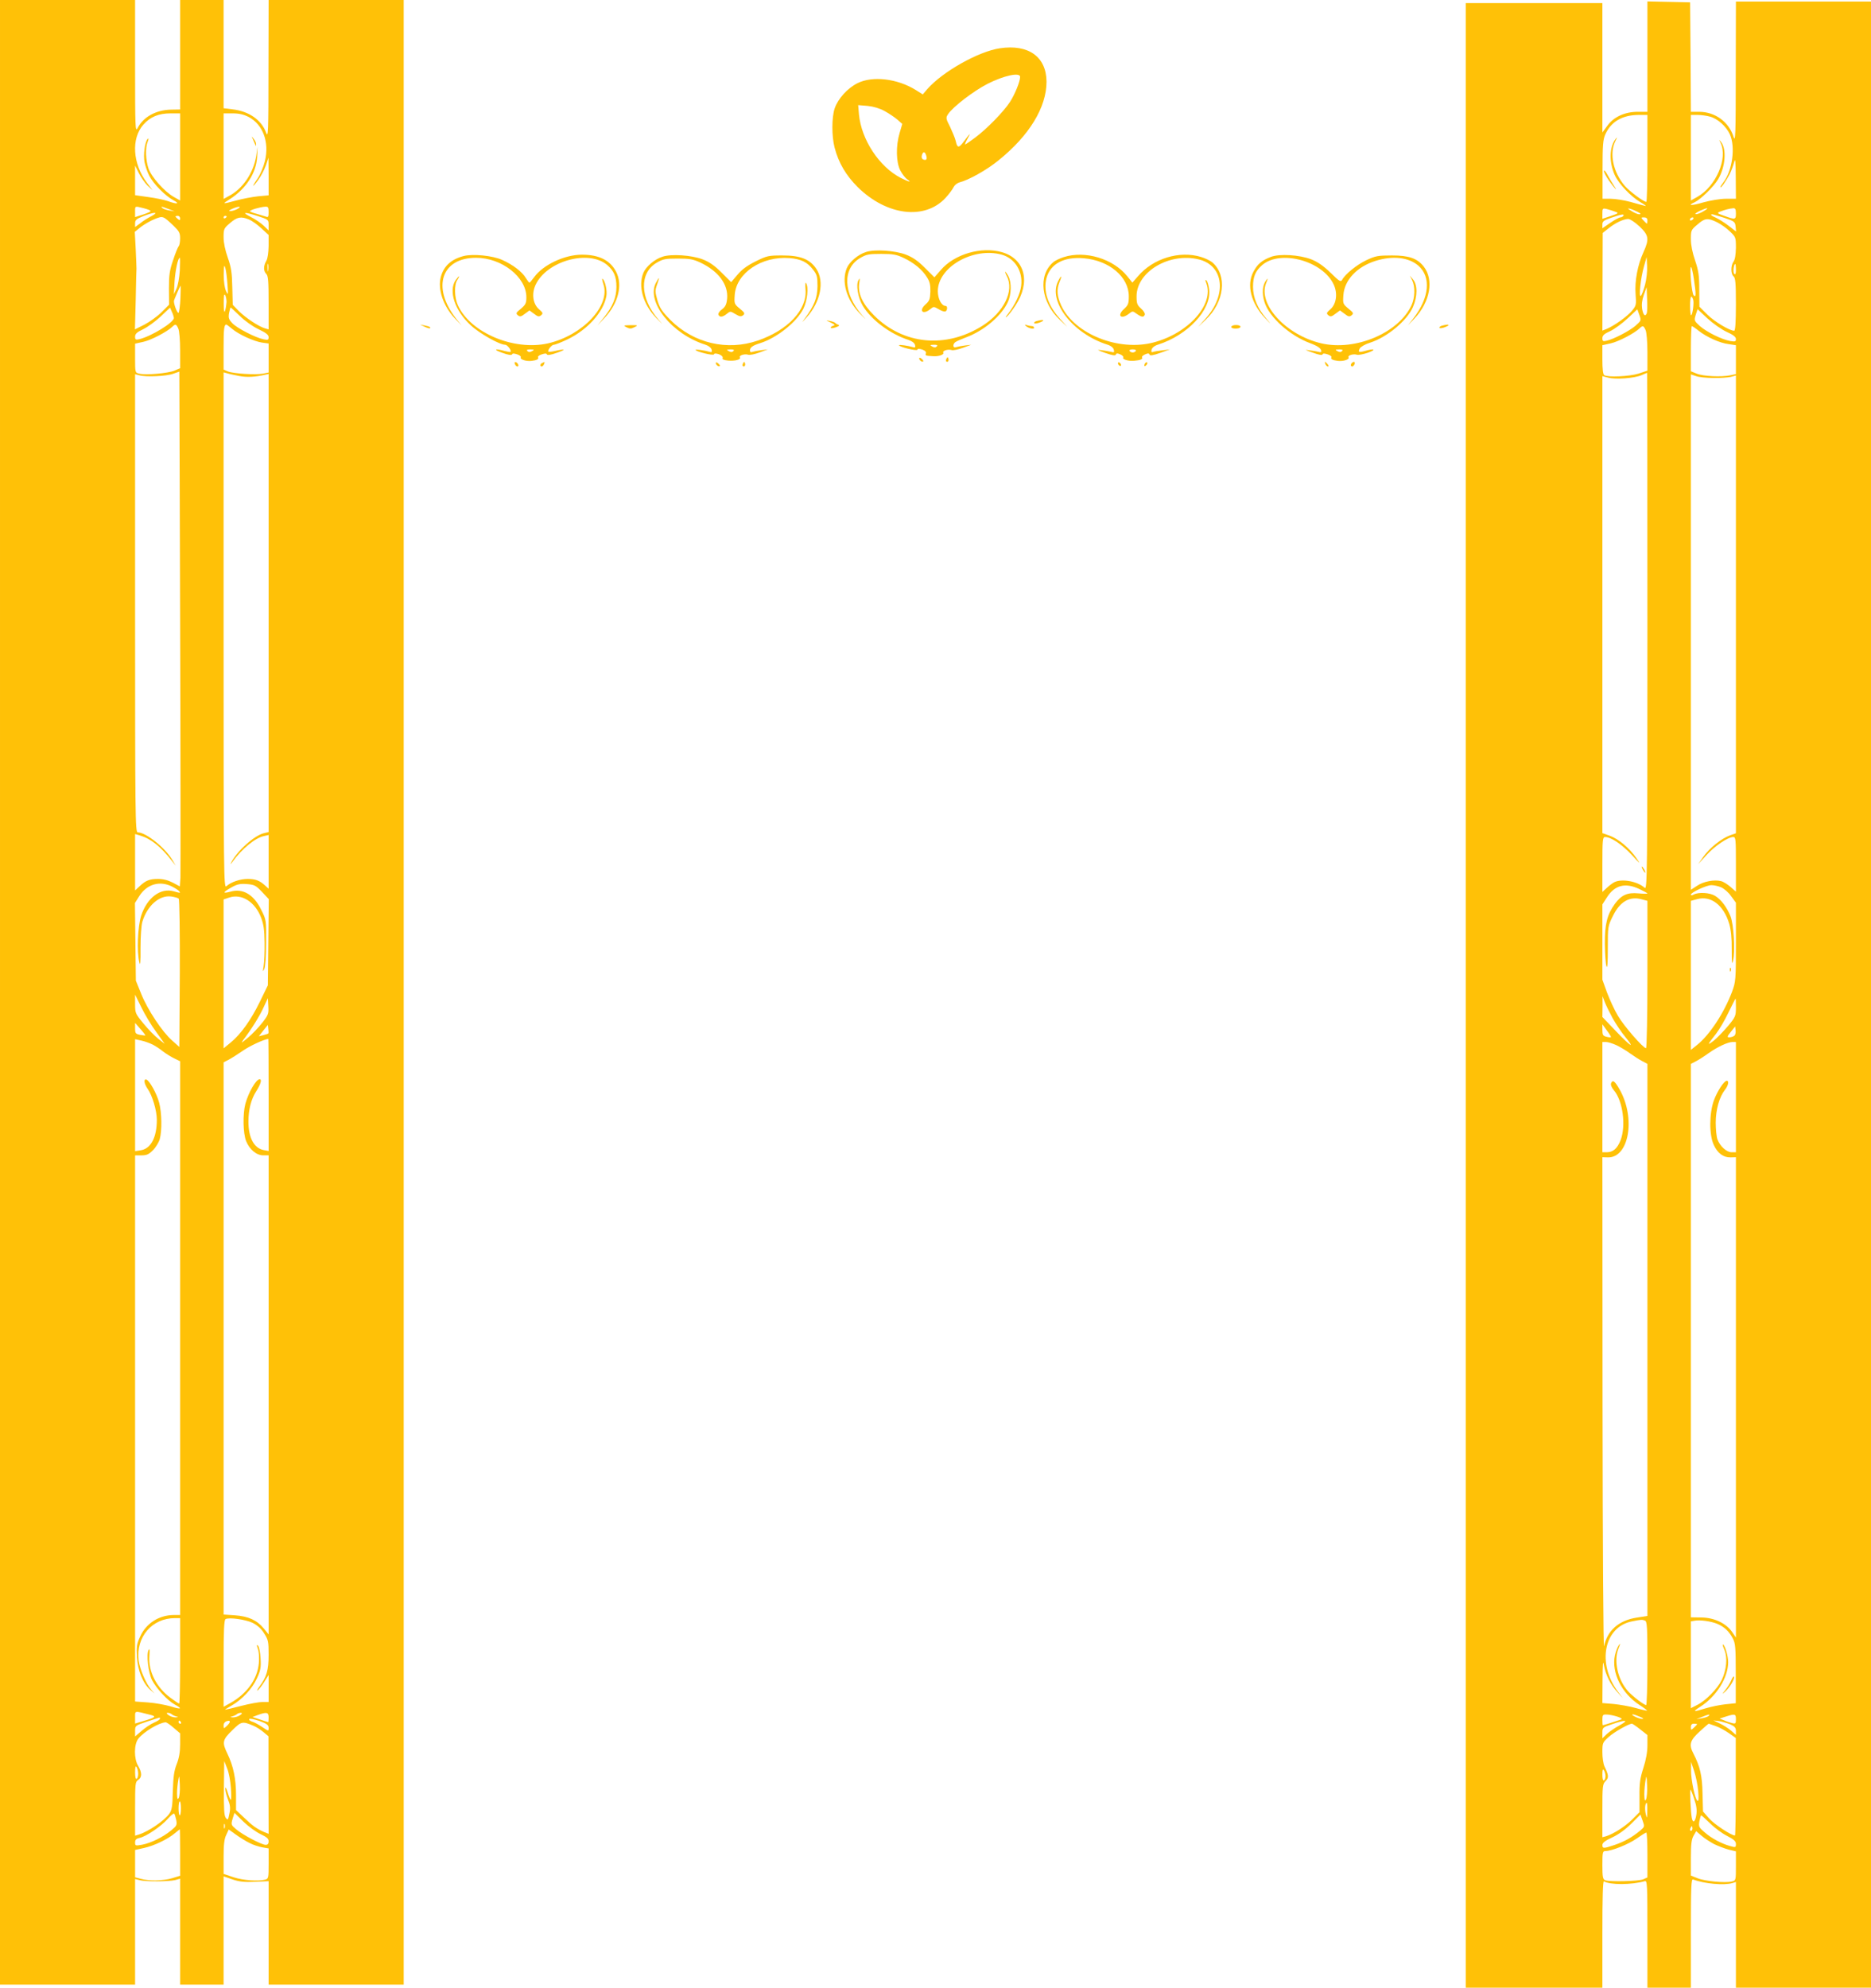 <?xml version="1.0" standalone="no"?>
<!DOCTYPE svg PUBLIC "-//W3C//DTD SVG 20010904//EN"
 "http://www.w3.org/TR/2001/REC-SVG-20010904/DTD/svg10.dtd">
<svg version="1.0" xmlns="http://www.w3.org/2000/svg"
 width="1205pt" height="1280pt" viewBox="0 0 1205 1280"
 preserveAspectRatio="xMidYMid meet">
<g transform="translate(0,1280) scale(0.1,-0.1)"
fill="#ffc107" stroke="none">
<path d="M0 6410 l0 -6390 435 0 435 0 0 340 0 340 28 -7 c36 -11 189 -10 230
0 l32 9 0 -341 0 -341 140 0 140 0 0 348 0 349 58 -20 c45 -15 76 -18 145 -15
l87 4 0 -333 0 -333 435 0 435 0 0 6390 0 6390 -435 0 -435 0 -1 -447 c0 -404
-2 -444 -15 -408 -30 83 -111 139 -217 151 l-57 7 0 348 0 349 -140 0 -140 0
0 -352 0 -353 -58 -1 c-98 -2 -179 -47 -216 -119 -15 -28 -16 4 -16 398 l0
427 -435 0 -435 0 0 -6390z m1160 5379 l0 -280 -41 23 c-60 34 -144 128 -163
184 -18 55 -21 130 -5 171 7 19 7 25 0 18 -18 -18 -29 -102 -20 -150 5 -24 18
-63 30 -86 26 -52 103 -130 155 -158 46 -24 25 -28 -35 -6 -23 8 -80 20 -126
26 l-85 12 0 95 0 96 25 -50 c14 -28 39 -63 56 -80 l32 -29 -36 47 c-93 124
-103 285 -24 375 44 50 98 73 175 73 l62 0 0 -281z m441 258 c93 -49 135 -163
105 -285 -9 -37 -30 -86 -46 -110 -40 -57 -38 -67 2 -12 18 24 40 66 50 94
l17 51 1 -121 0 -122 -67 -6 c-38 -4 -101 -16 -141 -27 -93 -25 -94 -24 -41 9
104 67 170 169 175 272 l3 65 -9 -60 c-18 -110 -88 -213 -179 -259 l-31 -17 0
276 0 275 58 0 c42 0 71 -7 103 -23z m-675 -588 c24 -6 44 -14 44 -18 0 -4
-22 -14 -50 -23 l-50 -16 0 34 c0 39 -3 38 56 23z m159 -5 l40 -15 -35 6 c-19
3 -39 10 -44 15 -13 13 -8 12 39 -6z m445 1 c-14 -8 -34 -14 -45 -14 -15 0
-13 3 10 14 40 18 67 18 35 0z m200 -21 c0 -30 -3 -35 -17 -29 -10 3 -37 11
-60 18 -24 6 -43 14 -43 17 0 8 66 27 98 29 19 1 22 -4 22 -35z m-755 -26
c-22 -11 -55 -32 -72 -46 l-33 -24 0 24 c0 21 9 29 53 46 70 28 105 28 52 0z
m687 0 c67 -22 68 -23 68 -57 l0 -35 -32 31 c-18 17 -55 42 -83 56 -62 32 -43
34 47 5z m-544 -62 c36 -35 42 -46 42 -81 0 -23 -4 -45 -9 -50 -5 -6 -22 -46
-36 -90 -23 -66 -27 -97 -27 -183 l1 -104 -48 -48 c-27 -27 -76 -62 -110 -80
l-62 -31 5 188 c2 103 4 195 5 203 0 8 -2 65 -5 126 l-6 111 41 33 c23 17 63
40 89 50 52 20 51 21 120 -44z m42 48 c0 -14 -3 -14 -15 -4 -8 7 -15 14 -15
16 0 2 7 4 15 4 8 0 15 -7 15 -16z m300 12 c0 -3 -4 -8 -10 -11 -5 -3 -10 -1
-10 4 0 6 5 11 10 11 6 0 10 -2 10 -4z m145 -20 c18 -8 54 -33 79 -57 l46 -42
0 -71 c-1 -43 -6 -81 -15 -96 -19 -33 -19 -65 0 -84 12 -12 15 -47 15 -186 l0
-171 -22 6 c-42 12 -127 69 -169 111 l-40 41 -3 114 c-2 94 -7 127 -29 190
-17 48 -27 96 -27 131 0 54 2 58 42 92 45 39 70 44 123 22z m-447 -328 c-3
-47 -12 -98 -22 -118 l-16 -35 4 80 c5 73 22 155 34 155 2 0 2 -37 0 -82z
m569 0 c-2 -13 -4 -5 -4 17 -1 22 1 32 4 23 2 -10 2 -28 0 -40z m-262 -88 c5
-71 4 -73 -9 -45 -9 19 -15 59 -15 105 1 61 2 69 10 45 5 -16 11 -64 14 -105z
m-303 -92 c-2 -46 -8 -87 -12 -92 -7 -7 -30 51 -30 75 0 7 40 99 43 99 1 0 1
-37 -1 -82z m297 -23 c-1 -16 -5 -41 -9 -55 -6 -18 -8 -5 -9 45 0 49 2 65 9
55 5 -8 9 -28 9 -45z m-339 -102 c1 -29 -146 -119 -222 -137 -24 -6 -28 -3
-28 16 0 18 12 29 52 48 29 14 80 51 113 82 l60 57 12 -27 c7 -15 12 -32 13
-39z m424 13 c32 -32 83 -68 121 -86 48 -23 65 -36 65 -51 0 -18 -4 -20 -32
-14 -52 10 -170 71 -201 103 -24 25 -27 35 -22 66 4 20 9 36 10 36 2 0 28 -24
59 -54z m-396 -81 c7 -15 12 -75 12 -141 l0 -115 -37 -16 c-41 -17 -186 -30
-227 -19 -26 6 -26 8 -26 100 l0 93 54 12 c50 11 153 65 186 97 20 19 25 18
38 -11z m346 -2 c42 -36 140 -81 193 -89 l43 -6 0 -94 0 -93 -36 -7 c-47 -9
-192 0 -226 14 l-28 12 0 138 c0 124 3 152 18 152 2 0 18 -12 36 -27z m-332
-3535 l-4 -56 -45 24 c-31 16 -62 24 -95 24 -55 0 -80 -10 -120 -48 l-28 -26
0 181 0 182 31 -9 c71 -21 133 -70 207 -165 l24 -30 -20 34 c-47 81 -172 181
-225 181 -16 0 -17 99 -17 1475 l0 1475 28 -7 c42 -12 173 -6 217 10 l40 14 5
-1601 c3 -881 3 -1627 2 -1658z m377 3231 c50 -10 106 -7 169 8 l22 5 0 -1475
0 -1475 -29 -7 c-63 -14 -179 -119 -215 -195 -4 -8 1 -4 11 10 61 84 147 155
203 166 l30 7 0 -173 0 -173 -22 20 c-36 33 -63 43 -113 43 -48 0 -108 -20
-137 -47 -17 -15 -18 51 -18 1647 l0 1662 23 -6 c12 -4 46 -11 76 -17z m-429
-3289 c21 -11 41 -24 45 -30 8 -12 8 -12 -35 0 -86 25 -173 -41 -211 -157 -22
-72 -29 -230 -11 -303 5 -23 8 8 7 95 0 75 5 147 12 170 32 104 110 172 185
162 22 -3 44 -9 49 -14 5 -5 8 -216 7 -482 l-3 -473 -47 42 c-63 55 -158 198
-199 301 l-34 84 -3 250 -3 250 29 46 c49 76 132 100 212 59z m577 -33 l44
-47 -3 -277 -3 -278 -51 -105 c-58 -119 -123 -210 -189 -264 l-45 -37 0 480 0
479 36 12 c80 27 166 -27 205 -128 17 -45 22 -79 23 -162 1 -58 -2 -125 -6
-150 -6 -38 -6 -41 4 -20 7 15 12 84 12 170 1 145 1 146 -32 212 -48 98 -118
139 -198 116 -52 -14 -51 -5 4 26 39 22 56 26 101 23 49 -4 58 -8 98 -50z
m-682 -901 l56 -78 -42 33 c-23 18 -66 62 -95 98 -52 63 -54 67 -54 125 l0 61
40 -81 c21 -44 64 -116 95 -158z m684 58 c-23 -30 -65 -74 -93 -97 -43 -36
-47 -38 -28 -12 50 65 105 153 130 209 l27 58 3 -52 c3 -48 0 -56 -39 -106z
m-753 -82 c-2 -1 -17 1 -34 4 -29 6 -32 10 -32 42 l0 35 34 -39 c19 -21 33
-40 32 -42z m792 13 c-2 -2 -16 -7 -32 -11 l-29 -7 29 37 29 36 3 -26 c2 -14
2 -27 0 -29z m-744 -72 c17 -9 47 -28 66 -44 20 -15 52 -35 73 -45 l37 -18 0
-1783 0 -1783 -42 0 c-95 -1 -177 -54 -215 -138 -22 -47 -25 -64 -21 -132 5
-88 38 -169 85 -211 l28 -24 -22 25 c-33 38 -73 132 -80 188 -18 151 86 272
234 272 l33 0 0 -275 c0 -151 -3 -275 -6 -275 -4 0 -28 16 -55 36 -92 67 -145
172 -137 271 3 38 2 50 -5 38 -16 -29 -2 -145 22 -194 29 -55 100 -132 146
-157 54 -29 42 -34 -27 -12 -35 10 -100 22 -145 25 l-83 6 0 1758 0 1759 41 0
c33 0 47 6 74 33 18 18 38 51 44 72 15 56 13 170 -4 234 -15 58 -62 142 -82
149 -20 6 -15 -27 8 -60 30 -42 59 -140 59 -199 0 -113 -38 -185 -102 -196
l-38 -6 0 361 0 360 41 -9 c23 -5 55 -17 73 -26z m746 -324 l0 -361 -32 6
c-62 12 -98 79 -98 183 0 77 17 145 51 197 29 46 37 76 21 76 -23 0 -72 -85
-92 -159 -17 -65 -15 -189 5 -239 22 -55 67 -92 111 -92 l34 0 0 -1542 0
-1543 -31 38 c-44 54 -100 79 -186 85 l-73 5 0 1778 0 1778 33 17 c17 9 58 35
90 57 44 31 134 73 165 77 1 0 2 -163 2 -361z m-104 -3399 c31 -16 56 -37 75
-68 27 -42 29 -54 29 -138 0 -99 -13 -143 -58 -203 -14 -19 -20 -31 -13 -27 7
5 26 29 42 54 l29 46 0 -87 0 -87 -39 0 c-21 0 -83 -11 -137 -25 -54 -14 -101
-25 -104 -25 -3 0 15 12 40 26 69 39 135 110 165 177 23 50 27 70 23 128 -2
38 -9 74 -16 81 -10 10 -10 6 -1 -21 7 -18 9 -58 6 -91 -9 -103 -77 -198 -186
-258 l-41 -23 0 280 c0 214 3 281 13 285 25 12 128 -3 173 -24z m-661 -592
c45 -11 39 -17 -42 -41 l-53 -16 0 40 c0 44 -7 43 95 17z m141 3 c5 -5 18 -11
29 -14 16 -4 15 -5 -5 -6 -14 0 -34 6 -44 14 -15 11 -16 15 -5 15 8 0 19 -4
25 -9z m440 -6 c-11 -8 -31 -14 -45 -14 -21 1 -22 2 -6 6 11 3 24 9 30 14 5 5
16 9 25 9 12 -1 11 -4 -4 -15z m184 -15 c0 -16 -1 -30 -3 -30 -2 0 -25 8 -52
17 l-49 16 34 13 c58 21 70 18 70 -16z m-700 -8 c0 -5 -17 -16 -38 -25 -21 -9
-57 -33 -80 -53 l-42 -36 0 35 c0 35 1 35 78 61 42 14 78 25 80 26 1 0 2 -4 2
-8z m700 -59 c0 -22 0 -22 -42 6 -24 16 -53 32 -66 35 -12 4 -20 11 -17 16 3
5 32 -1 65 -12 49 -18 60 -26 60 -45z m-565 37 c3 -5 1 -10 -4 -10 -6 0 -11 5
-11 10 0 6 2 10 4 10 3 0 8 -4 11 -10z m315 2 c0 -5 -9 -17 -20 -27 -19 -18
-20 -17 -20 3 0 18 11 29 33 31 4 1 7 -3 7 -7z m-362 -38 l42 -36 0 -71 c0
-50 -7 -89 -22 -127 -17 -43 -22 -81 -25 -173 -2 -100 -6 -123 -23 -147 -32
-45 -135 -115 -197 -134 l-23 -7 0 173 c0 162 1 174 20 186 25 16 25 48 0 90
-28 46 -28 139 1 176 35 44 131 102 175 105 6 1 29 -15 52 -35z m516 12 c17
-7 45 -25 63 -40 l32 -27 0 -314 1 -314 -28 11 c-50 22 -76 41 -129 92 l-53
50 0 96 c0 105 -17 187 -55 266 -36 74 -33 90 31 152 59 58 65 59 138 28z
m-147 -398 c3 -43 3 -78 0 -78 -4 0 -13 21 -21 48 -8 27 -15 38 -15 25 -1 -12
7 -44 17 -70 15 -38 17 -57 9 -93 -8 -41 -10 -43 -23 -26 -11 15 -13 58 -12
193 l2 173 19 -48 c11 -26 21 -82 24 -124z m-597 90 c0 -15 -4 -30 -10 -33 -6
-4 -10 12 -10 42 0 35 3 44 10 33 5 -8 10 -27 10 -42z m261 -156 c-8 -13 -10
-7 -11 28 0 25 4 63 8 85 6 37 7 35 10 -28 2 -37 -2 -75 -7 -85z m14 -67 c0
-25 -3 -45 -7 -45 -5 0 -8 20 -8 45 0 25 3 45 8 45 4 0 7 -20 7 -45z m-30 -75
c6 -33 3 -38 -34 -68 -54 -44 -129 -80 -185 -91 -44 -8 -46 -7 -46 14 0 18 7
25 30 30 42 9 139 75 180 122 19 22 38 37 42 34 3 -3 9 -22 13 -41z m543 -91
c40 -19 52 -29 52 -46 0 -16 -6 -23 -19 -23 -26 0 -149 65 -190 100 -33 28
-34 30 -23 68 l12 38 58 -57 c32 -31 82 -67 110 -80z m-231 39 c-3 -7 -5 -2
-5 12 0 14 2 19 5 13 2 -7 2 -19 0 -25z m-287 -158 l0 -149 -52 -16 c-60 -17
-146 -19 -200 -4 l-38 10 0 88 0 88 58 13 c64 14 152 56 197 94 17 14 31 25
33 26 1 0 2 -67 2 -150z m447 62 c22 -12 60 -24 82 -28 l41 -7 0 -97 c0 -93
-1 -98 -22 -104 -47 -12 -140 -5 -203 15 l-65 22 0 108 c0 80 4 117 17 143
l16 35 46 -33 c25 -18 65 -43 88 -54z"/>
<path d="M1628 11905 c5 -11 12 -27 15 -35 5 -13 6 -13 6 1 1 8 -6 24 -15 35
-15 19 -15 19 -6 -1z"/>
<path d="M10610 12435 l0 -355 -62 0 c-84 0 -156 -33 -197 -91 l-31 -42 0 416
0 417 -440 0 -440 0 0 -6390 0 -6390 440 0 440 0 0 346 c0 235 3 343 10 339
39 -24 180 -23 263 1 16 5 17 -16 17 -340 l0 -346 140 0 140 0 0 351 c0 301 2
350 14 346 72 -28 201 -39 254 -23 l22 7 0 -340 0 -341 435 0 435 0 0 6395 0
6395 -435 0 -435 0 -1 -457 c0 -398 -2 -452 -14 -415 -30 97 -119 162 -222
162 l-53 0 -2 353 -3 352 -137 3 -138 3 0 -356z m0 -655 c0 -154 -3 -280 -7
-280 -17 0 -107 67 -138 102 -76 89 -101 209 -62 288 14 27 14 30 2 15 -40
-51 -43 -147 -6 -231 25 -56 103 -139 166 -176 28 -16 41 -27 30 -24 -11 3
-54 14 -95 26 -41 11 -98 20 -127 20 l-52 0 0 188 c0 158 3 193 18 227 37 82
109 124 214 125 l57 0 0 -280z m403 269 c49 -13 105 -63 128 -114 37 -81 16
-235 -41 -308 -11 -14 -20 -28 -20 -32 0 -13 36 38 59 82 12 24 25 60 30 80 7
29 9 4 10 -99 l1 -138 -64 0 c-37 0 -97 -10 -145 -23 -78 -23 -108 -22 -56 1
38 18 123 101 150 147 48 81 56 195 19 241 -14 18 -14 17 -3 -6 49 -99 -30
-281 -150 -348 l-41 -23 0 275 0 276 43 0 c23 0 59 -5 80 -11z m-614 -611 c29
-10 28 -11 -31 -31 l-48 -16 0 35 c0 32 2 34 28 28 15 -4 38 -11 51 -16z m151
-4 c18 -10 20 -13 8 -14 -10 0 -32 9 -50 21 -28 17 -29 19 -8 14 14 -4 36 -14
50 -21z m422 6 c-18 -11 -40 -20 -50 -19 -9 0 1 9 23 20 53 24 69 24 27 -1z
m208 -15 c0 -40 -4 -41 -75 -15 -48 17 -49 18 -25 28 31 12 60 19 83 21 13 1
17 -7 17 -34z m-725 -15 c-3 -5 -12 -10 -19 -10 -8 0 -37 -16 -65 -35 l-51
-35 0 24 c0 21 9 27 58 44 65 23 86 26 77 12z m651 -13 c65 -22 69 -26 72 -56
l3 -32 -48 37 c-26 20 -63 43 -80 51 -31 13 -42 23 -25 23 4 0 39 -11 78 -23z
m-496 -17 c0 -11 -2 -20 -3 -20 -2 0 -12 9 -22 20 -18 19 -17 20 3 20 15 0 22
-6 22 -20z m295 10 c-3 -5 -11 -10 -16 -10 -6 0 -7 5 -4 10 3 6 11 10 16 10 6
0 7 -4 4 -10z m-346 -48 c60 -57 64 -81 26 -165 -38 -82 -58 -189 -51 -273 5
-67 4 -72 -24 -106 -30 -36 -111 -94 -162 -116 l-28 -11 1 314 1 315 38 30
c44 35 95 59 126 60 12 0 44 -21 73 -48z m499 27 c24 -12 62 -38 83 -59 38
-36 39 -39 39 -106 -1 -45 -6 -76 -15 -88 -19 -26 -19 -80 0 -96 12 -10 15
-43 15 -181 0 -113 -4 -169 -11 -169 -29 0 -126 58 -172 103 l-52 52 -1 110
c0 92 -5 123 -27 188 -17 50 -27 98 -27 136 0 57 1 61 42 95 48 42 66 44 126
15z m-463 -402 c-9 -34 -21 -66 -27 -72 -15 -14 -2 114 20 190 l17 60 3 -58
c2 -32 -4 -86 -13 -120z m585 96 c0 -26 -3 -34 -11 -26 -9 9 -3 63 7 63 2 0 4
-17 4 -37z m-271 -58 c15 -102 15 -123 -1 -107 -13 13 -28 182 -17 182 4 0 12
-34 18 -75z m-303 -222 c-10 -25 -23 -13 -30 28 -4 27 -1 56 11 90 l18 50 3
-77 c2 -42 1 -83 -2 -91z m298 90 c8 -19 -3 -103 -13 -103 -3 0 -6 27 -6 60 0
60 7 75 19 43z m-371 -171 c-40 -34 -140 -86 -185 -96 -24 -6 -28 -3 -28 16 0
18 11 28 51 46 27 13 78 50 112 82 l62 58 13 -36 c13 -37 12 -37 -25 -70z
m587 -39 c43 -19 60 -33 60 -46 0 -17 -5 -18 -37 -13 -55 10 -152 58 -196 97
-36 33 -37 35 -26 71 l12 37 63 -59 c36 -33 90 -71 124 -87z m-522 12 c7 -15
12 -76 12 -144 l0 -118 -57 -19 c-59 -18 -197 -25 -221 -10 -8 5 -12 39 -12
100 l0 93 54 12 c50 11 153 65 186 97 20 19 25 18 38 -11z m342 -5 c52 -41
136 -79 193 -86 l47 -7 0 -93 0 -93 -37 -8 c-58 -12 -176 -6 -216 11 l-37 15
0 145 c0 81 3 146 6 146 3 0 23 -13 44 -30z m-330 -1937 c0 -1599 -1 -1665
-18 -1650 -46 42 -147 60 -195 36 -12 -6 -34 -23 -49 -37 l-28 -26 0 177 c0
159 2 177 17 177 38 0 107 -46 170 -113 58 -63 62 -66 32 -23 -46 66 -114 123
-171 144 l-48 17 0 1472 0 1471 38 -10 c45 -13 169 -4 214 16 18 8 34 15 36
15 1 1 2 -749 2 -1666z m425 1633 c44 -1 95 3 113 7 l32 9 0 -1474 0 -1474
-37 -13 c-56 -20 -133 -82 -172 -137 l-34 -49 53 58 c52 58 139 117 173 117
16 0 17 -15 17 -176 l0 -176 -35 31 c-20 17 -47 34 -61 37 -43 11 -113 -2
-154 -30 l-40 -26 0 1659 0 1660 33 -11 c17 -7 68 -12 112 -12z m-477 -3291
c28 -13 52 -26 52 -29 0 -2 -26 -2 -58 1 -72 7 -110 -11 -152 -68 -50 -70 -65
-130 -64 -259 1 -63 5 -127 10 -142 6 -19 9 19 9 115 0 140 0 143 33 209 45
92 107 128 184 107 l38 -10 0 -474 c0 -267 -4 -475 -9 -475 -18 0 -141 141
-180 207 -23 38 -54 106 -71 151 l-30 83 0 242 0 243 29 45 c50 79 118 97 209
54z m527 11 c18 -8 48 -33 64 -57 l31 -42 0 -253 c0 -247 -1 -255 -25 -321
-52 -137 -144 -277 -225 -342 l-40 -32 0 480 0 480 41 11 c89 24 170 -39 206
-159 11 -38 17 -92 16 -166 0 -89 2 -102 9 -70 14 61 4 232 -17 285 -24 59
-60 107 -99 131 -34 21 -105 25 -137 9 -11 -7 -19 -7 -19 -1 0 14 101 61 132
61 16 0 44 -6 63 -14z m-699 -843 c21 -37 57 -91 81 -120 68 -83 34 -62 -61
38 l-86 90 1 67 0 67 14 -37 c8 -21 31 -68 51 -105z m794 69 c0 -54 -3 -61
-49 -117 -28 -33 -69 -76 -92 -95 -47 -37 -44 -29 13 43 21 27 57 88 80 137
24 49 44 89 46 89 1 1 2 -25 2 -57z m-805 -191 c-2 -2 -16 -1 -30 3 -21 5 -25
12 -25 43 l0 37 29 -40 c16 -21 28 -41 26 -43z m793 8 c-7 -5 -21 -9 -31 -9
-15 0 -14 5 10 35 l28 35 3 -26 c2 -15 -2 -31 -10 -35z m-759 -59 c24 -11 64
-35 90 -54 25 -18 61 -41 79 -50 l32 -17 0 -1777 0 -1778 -70 -11 c-115 -18
-189 -84 -209 -184 -5 -26 -9 622 -10 1553 l-1 1596 35 -1 c136 -4 181 252 76
437 -31 55 -45 65 -55 40 -4 -9 3 -27 18 -45 58 -68 79 -228 43 -322 -21 -53
-48 -77 -89 -77 l-28 0 0 355 0 355 23 0 c12 0 42 -9 66 -20z m771 -335 l0
-355 -28 0 c-32 0 -75 39 -91 83 -6 16 -11 64 -11 107 0 84 23 166 60 213 21
27 27 57 11 57 -18 0 -61 -67 -83 -126 -30 -84 -31 -221 -1 -286 25 -55 62
-82 109 -81 l34 1 0 -1546 0 -1547 -24 35 c-38 56 -115 93 -198 94 l-68 1 0
1782 0 1782 33 17 c17 9 54 32 81 52 60 42 123 71 154 72 l22 0 0 -355z m-586
-3371 c14 -5 16 -39 16 -275 0 -148 -4 -269 -8 -269 -13 0 -83 53 -114 86 -69
75 -97 198 -64 279 12 31 13 36 2 21 -8 -10 -19 -39 -25 -65 -24 -112 43 -246
159 -321 28 -18 49 -34 48 -36 -2 -1 -35 6 -73 17 -39 11 -103 22 -142 26
l-73 6 1 146 c1 109 3 134 9 98 11 -62 42 -125 86 -173 l35 -39 -30 40 c-138
183 -91 419 90 454 59 12 65 12 83 5z m466 -21 c44 -18 77 -49 100 -94 17 -31
19 -61 19 -226 l0 -191 -67 -7 c-37 -4 -94 -16 -127 -26 -81 -25 -88 -24 -35
10 103 65 180 187 180 287 0 41 -22 114 -34 114 -3 0 2 -17 11 -37 20 -49 12
-127 -18 -191 -28 -57 -102 -133 -158 -161 l-41 -21 0 279 0 280 23 4 c33 7
107 -3 147 -20z m-645 -597 c25 -8 35 -15 25 -19 -22 -8 -113 -37 -117 -37 -2
0 -3 16 -3 35 0 32 3 35 28 34 15 0 45 -6 67 -13z m146 -1 c24 -10 28 -14 14
-14 -21 0 -78 28 -59 29 7 0 27 -7 45 -15z m443 5 c-5 -5 -25 -12 -44 -15
l-35 -6 35 14 c44 18 57 20 44 7z m176 -21 c0 -28 -2 -31 -25 -25 -13 3 -37
11 -52 18 l-28 11 40 13 c60 19 65 17 65 -17z m-750 -40 c-30 -16 -67 -42 -82
-56 l-28 -27 0 35 c0 34 2 36 63 56 90 31 111 27 47 -8z m713 7 c29 -13 37
-22 37 -42 l0 -26 -32 28 c-18 15 -51 36 -73 46 l-40 19 35 -4 c19 -3 52 -13
73 -21z m-580 -32 l47 -37 0 -66 c0 -43 -9 -94 -26 -146 -21 -65 -26 -99 -25
-183 l0 -102 -48 -48 c-45 -44 -119 -92 -168 -107 l-23 -6 0 170 c0 159 1 172
21 192 21 21 20 37 -7 93 -8 16 -14 57 -14 91 0 61 1 64 41 100 34 31 129 85
150 85 3 0 27 -16 52 -36z m367 33 c0 -2 -9 -12 -20 -22 -19 -18 -20 -17 -20
3 0 15 6 22 20 22 11 0 20 -2 20 -3z m119 -12 c23 -8 62 -29 86 -46 l44 -31 0
-314 c0 -173 -2 -314 -5 -314 -24 0 -133 72 -166 109 l-40 46 -3 115 c-2 115
-16 175 -59 258 -30 57 -22 85 40 141 30 28 57 51 59 51 1 0 21 -7 44 -15z
m-112 -419 c4 -48 3 -67 -5 -62 -15 9 -42 136 -41 198 l0 53 20 -60 c11 -33
23 -91 26 -129z m-597 97 c0 -12 -4 -25 -10 -28 -6 -4 -10 11 -10 37 0 31 3
39 10 28 5 -8 10 -25 10 -37z m261 -151 c-8 -13 -10 -6 -11 33 0 28 4 68 8 90
6 36 7 32 10 -33 2 -40 -2 -80 -7 -90z m311 1 c14 -40 18 -70 13 -100 -7 -46
-22 -57 -29 -20 -7 32 -14 188 -8 182 3 -2 14 -30 24 -62z m-303 -75 c-1 -51
-1 -52 -10 -18 -7 32 -4 70 7 70 2 0 4 -24 3 -52z m-45 -126 c-53 -44 -102
-71 -163 -92 -74 -25 -81 -25 -81 -1 0 14 18 28 64 49 41 19 86 52 123 89 l58
58 14 -39 c14 -39 13 -40 -15 -64z m450 46 c29 -29 79 -66 110 -81 44 -23 56
-34 56 -52 0 -22 -2 -23 -37 -13 -55 15 -123 51 -166 90 -36 31 -38 36 -32 71
4 20 9 37 11 37 3 0 29 -24 58 -52z m-114 -33 c0 -8 -4 -15 -10 -15 -5 0 -7 7
-4 15 4 8 8 15 10 15 2 0 4 -7 4 -15z m139 -100 c27 -13 69 -29 95 -36 l46
-11 0 -94 c0 -92 0 -94 -26 -100 -42 -11 -176 2 -221 21 l-43 17 0 113 c0 89
4 120 17 143 l17 30 34 -29 c18 -16 55 -40 81 -54z m-429 -70 l0 -145 -27 -12
c-31 -13 -217 -17 -245 -6 -15 6 -18 21 -18 98 0 83 2 90 20 90 40 0 147 43
200 80 30 21 58 39 63 39 4 1 7 -64 7 -144z"/>
<path d="M10330 11699 c0 -9 14 -36 31 -60 34 -48 63 -80 36 -39 -9 14 -28 45
-42 70 -13 25 -24 38 -25 29z"/>
<path d="M10580 7200 c6 -11 13 -20 16 -20 2 0 0 9 -6 20 -6 11 -13 20 -16 20
-2 0 0 -9 6 -20z"/>
<path d="M11141 6554 c0 -11 3 -14 6 -6 3 7 2 16 -1 19 -3 4 -6 -2 -5 -13z"/>
<path d="M11150 1980 c-7 -18 -25 -47 -39 -64 -22 -27 -22 -28 -3 -12 30 26
65 83 60 98 -2 6 -10 -3 -18 -22z"/>
<path d="M6439 12489 c-136 -20 -368 -150 -467 -263 l-29 -34 -46 29 c-118 73
-278 92 -375 43 -64 -32 -125 -100 -146 -161 -20 -58 -20 -180 -1 -253 26
-100 74 -180 149 -255 187 -184 432 -214 566 -69 22 24 45 55 51 68 7 14 23
27 37 31 60 15 176 80 250 140 201 161 312 344 312 509 -1 160 -116 243 -301
215z m131 -184 c0 -29 -33 -111 -65 -161 -40 -62 -151 -176 -227 -232 -31 -23
-59 -42 -62 -42 -3 0 4 17 16 38 24 42 15 35 -26 -21 -31 -42 -41 -41 -51 6
-4 17 -21 58 -36 90 -28 54 -28 59 -13 82 31 47 164 149 254 195 106 54 210
76 210 45z m-873 -220 c26 -14 63 -39 81 -54 l33 -29 -17 -58 c-25 -84 -23
-188 4 -241 12 -23 32 -49 44 -57 33 -23 14 -19 -40 8 -139 71 -255 247 -270
410 l-5 59 61 -5 c39 -4 78 -16 109 -33z m268 -286 c8 -24 1 -34 -19 -26 -9 4
-12 14 -9 26 7 27 20 27 28 0z"/>
<path d="M5577 11177 c-51 -16 -106 -63 -123 -103 -36 -86 -3 -204 83 -292 44
-45 47 -47 13 -9 -120 138 -125 298 -11 365 41 24 56 27 136 27 76 0 99 -4
145 -26 66 -31 121 -76 151 -126 17 -26 22 -49 21 -92 -2 -48 -6 -59 -31 -81
-46 -41 -18 -70 30 -31 22 18 23 18 56 -1 18 -11 37 -17 43 -13 13 8 13 35 0
35 -26 0 -50 45 -50 95 0 155 229 286 412 235 84 -24 136 -106 125 -199 -6
-53 -40 -124 -84 -181 -16 -19 -20 -29 -11 -21 10 7 36 40 57 72 101 151 63
302 -86 345 -132 38 -306 -12 -394 -115 l-41 -47 -61 61 c-45 45 -78 68 -122
85 -71 27 -201 36 -258 17z"/>
<path d="M2985 11151 c-80 -21 -127 -65 -146 -134 -21 -79 15 -187 90 -267
l43 -45 -36 45 c-156 201 -93 390 130 390 165 0 324 -124 324 -254 0 -39 -5
-48 -35 -74 -32 -26 -34 -30 -20 -42 13 -11 21 -10 45 9 l30 22 30 -22 c24
-19 32 -20 45 -9 14 12 12 16 -14 39 -39 34 -48 99 -22 156 71 154 341 230
461 129 44 -38 60 -75 60 -141 0 -69 -24 -127 -81 -198 l-41 -50 45 47 c89 94
119 213 75 298 -38 74 -110 110 -220 110 -112 0 -250 -65 -308 -145 -14 -19
-27 -35 -30 -35 -3 0 -13 13 -23 29 -23 40 -83 86 -152 117 -61 28 -190 41
-250 25z"/>
<path d="M4267 11147 c-51 -16 -106 -63 -123 -103 -36 -86 -3 -204 83 -292 44
-45 47 -47 13 -9 -119 136 -124 299 -11 365 41 24 56 27 136 27 76 0 99 -4
146 -26 116 -55 180 -141 172 -232 -4 -38 -11 -52 -33 -69 -16 -11 -26 -27
-23 -34 7 -19 27 -17 54 5 22 18 23 18 56 -2 27 -16 36 -17 49 -7 13 11 10 17
-22 43 -35 29 -36 32 -32 88 10 141 174 251 353 237 74 -6 115 -26 152 -75 25
-32 28 -45 28 -107 -1 -75 -21 -125 -81 -206 -23 -31 -22 -30 10 5 91 100 117
232 64 313 -42 63 -102 87 -219 87 -90 0 -99 -2 -172 -38 -54 -27 -89 -52
-117 -86 l-41 -48 -62 62 c-45 45 -78 68 -122 85 -71 27 -201 36 -258 17z"/>
<path d="M6850 11144 c-25 -8 -55 -22 -67 -33 -99 -84 -79 -257 43 -371 l48
-45 -48 53 c-78 86 -108 179 -86 262 25 91 112 138 240 127 164 -14 290 -120
290 -245 0 -47 -4 -57 -31 -82 -47 -42 -20 -70 31 -31 24 19 25 19 51 0 32
-22 45 -24 52 -5 3 7 -8 25 -24 39 -25 22 -29 32 -29 79 0 158 211 283 399
238 163 -39 185 -227 45 -382 l-48 -53 48 45 c122 114 142 287 43 371 -12 10
-44 26 -71 34 -139 43 -310 -9 -408 -125 l-35 -40 -32 40 c-91 114 -272 169
-411 124z"/>
<path d="M8186 11146 c-59 -22 -88 -47 -114 -97 -45 -84 -15 -202 75 -297 43
-45 44 -45 8 -3 -56 65 -85 135 -85 204 0 66 16 103 60 141 119 100 390 25
460 -127 26 -57 17 -124 -21 -158 -26 -23 -28 -27 -14 -39 13 -11 21 -10 45 9
l30 22 30 -22 c24 -19 32 -20 45 -9 14 12 12 16 -21 43 -35 29 -36 32 -32 87
7 97 87 182 207 220 111 35 214 23 276 -31 83 -73 71 -206 -32 -339 l-35 -45
43 45 c100 107 125 249 58 334 -41 52 -94 71 -204 71 -91 0 -106 -3 -166 -31
-62 -30 -135 -89 -155 -126 -9 -16 -18 -10 -75 46 -47 45 -82 69 -124 86 -76
29 -203 37 -259 16z"/>
<path d="M6485 11020 c48 -93 -20 -231 -158 -318 -235 -148 -509 -122 -698 67
-75 75 -106 143 -95 209 5 31 4 34 -5 18 -17 -28 -4 -112 27 -164 54 -91 177
-183 295 -221 22 -7 39 -20 42 -32 4 -15 1 -19 -11 -15 -34 10 -92 18 -92 13
0 -11 114 -39 118 -29 2 7 13 7 32 1 19 -7 27 -16 23 -25 -5 -14 -2 -15 49
-18 34 -2 71 11 63 23 -7 12 30 24 53 17 10 -4 43 3 73 14 l54 20 -42 -5 c-23
-3 -48 -8 -57 -11 -19 -7 -22 19 -3 33 6 5 38 19 70 31 115 43 227 138 268
227 23 49 24 126 4 165 -9 17 -18 30 -21 30 -2 0 2 -13 11 -30z m-452 -451
c-8 -8 -16 -8 -30 0 -16 9 -14 10 12 11 21 0 26 -3 18 -11z"/>
<path d="M2933 10994 c-45 -70 -3 -195 98 -288 56 -53 186 -126 222 -126 15 0
43 -37 35 -46 -3 -2 -20 1 -39 6 -63 18 -75 9 -14 -12 38 -14 60 -17 63 -10 2
7 12 7 33 0 16 -5 26 -14 23 -19 -8 -13 34 -27 69 -23 35 4 49 12 42 24 -3 4
8 13 24 18 21 7 31 7 33 0 3 -7 25 -4 64 10 62 21 57 28 -11 12 -22 -5 -41 -7
-43 -5 -8 8 20 45 35 45 9 0 49 16 89 35 128 62 230 175 249 277 7 36 -8 102
-25 113 -4 2 -1 -13 6 -35 47 -137 -132 -329 -356 -381 -220 -50 -500 68 -581
245 -23 51 -25 133 -3 164 8 12 13 22 10 22 -3 0 -13 -12 -23 -26z m494 -455
c-14 -8 -22 -8 -30 0 -8 8 -3 11 19 11 25 -1 27 -2 11 -11z"/>
<path d="M6815 10990 c-67 -130 93 -338 316 -409 23 -7 39 -20 42 -32 5 -18 2
-20 -16 -15 -12 3 -40 8 -62 11 -34 4 -31 2 24 -18 46 -16 65 -19 68 -10 3 9
10 9 28 1 14 -6 22 -15 19 -20 -8 -12 33 -25 72 -21 39 3 57 11 49 22 -2 5 6
13 20 19 18 8 25 8 28 -1 3 -9 22 -6 68 10 l64 23 -49 -6 c-27 -3 -54 -8 -62
-11 -8 -3 -11 2 -7 16 3 12 19 25 42 32 190 61 341 222 329 351 -3 27 -11 55
-17 61 -10 9 -10 6 -2 -16 52 -136 -114 -323 -339 -382 -225 -60 -510 54 -595
237 -28 61 -31 104 -11 153 18 43 12 46 -9 5z m500 -450 c-3 -5 -12 -10 -20
-10 -8 0 -17 5 -20 10 -4 6 5 10 20 10 15 0 24 -4 20 -10z"/>
<path d="M9095 10995 c20 -41 18 -112 -4 -160 -83 -179 -361 -297 -581 -246
-228 53 -410 252 -356 387 13 32 13 36 1 20 -25 -33 -29 -84 -11 -142 31 -97
162 -215 294 -264 53 -20 71 -34 72 -53 0 -5 -8 -6 -17 -3 -10 3 -36 7 -58 10
-36 5 -33 4 20 -15 38 -14 60 -18 63 -11 2 7 12 7 33 0 16 -5 27 -14 24 -18
-7 -12 7 -20 42 -24 35 -4 77 10 68 23 -7 12 30 24 53 17 10 -4 43 3 73 13 56
20 40 29 -20 11 -41 -11 -46 -8 -33 17 6 10 35 27 65 36 110 35 238 141 277
230 30 69 30 143 0 178 l-20 24 15 -30z m-452 -456 c-8 -8 -16 -8 -30 0 -16 9
-14 10 12 11 21 0 26 -3 18 -11z"/>
<path d="M4224 10978 c-63 -121 102 -329 317 -397 22 -7 39 -20 42 -32 4 -15
1 -19 -11 -15 -34 10 -92 18 -92 13 0 -11 114 -39 118 -29 2 7 13 7 32 1 17
-7 27 -16 24 -24 -4 -9 7 -14 35 -17 46 -4 85 7 76 21 -7 12 30 24 53 17 10
-4 43 3 73 14 l54 20 -42 -5 c-23 -3 -48 -8 -57 -11 -10 -4 -16 -1 -16 9 0 20
17 32 65 47 107 33 236 136 279 222 26 53 35 138 17 166 -4 7 -6 -11 -3 -42
11 -130 -113 -262 -307 -329 -198 -68 -412 -18 -563 132 -55 56 -69 77 -84
127 -15 54 -16 63 -2 102 18 50 15 54 -8 10z m499 -439 c-8 -8 -16 -8 -30 0
-16 9 -14 10 12 11 21 0 26 -3 18 -11z"/>
<path d="M5350 10723 c26 -12 30 -18 18 -20 -10 -3 -18 -8 -18 -13 0 -5 15 -4
32 2 21 7 27 13 18 16 -8 3 -17 8 -20 12 -3 4 -18 10 -35 13 -29 6 -29 6 5
-10z"/>
<path d="M6678 10733 c-10 -2 -18 -8 -18 -13 0 -5 14 -4 30 1 45 16 36 25 -12
12z"/>
<path d="M2735 10696 c17 -8 32 -12 34 -10 7 7 -3 12 -34 18 l-30 6 30 -14z"/>
<path d="M4036 10692 c20 -10 29 -10 50 1 25 13 24 13 -25 13 -47 -1 -48 -2
-25 -14z"/>
<path d="M6605 10703 c15 -16 55 -26 55 -14 0 6 -6 11 -14 11 -8 0 -23 3 -33
6 -12 5 -15 4 -8 -3z"/>
<path d="M7930 10695 c0 -7 13 -12 30 -11 39 1 39 23 0 23 -17 0 -30 -6 -30
-12z"/>
<path d="M9288 10703 c-10 -2 -18 -8 -18 -13 0 -5 14 -4 30 1 45 16 36 25 -12
12z"/>
<path d="M5920 10492 c0 -12 19 -26 26 -19 2 2 -2 10 -11 17 -9 8 -15 8 -15 2z"/>
<path d="M6096 10491 c-4 -7 -5 -15 -2 -18 9 -9 19 4 14 18 -4 11 -6 11 -12 0z"/>
<path d="M3316 10456 c3 -9 11 -16 16 -16 13 0 5 23 -10 28 -7 2 -10 -2 -6
-12z"/>
<path d="M3493 10463 c-15 -5 -17 -23 -4 -23 5 0 11 7 15 15 3 8 4 15 3 14 -1
0 -8 -3 -14 -6z"/>
<path d="M4610 10462 c0 -12 19 -26 26 -19 2 2 -2 10 -11 17 -9 8 -15 8 -15 2z"/>
<path d="M4786 10461 c-4 -7 -5 -15 -2 -18 9 -9 19 4 14 18 -4 11 -6 11 -12 0z"/>
<path d="M7200 10461 c0 -5 5 -13 10 -16 6 -3 10 -2 10 4 0 5 -4 13 -10 16 -5
3 -10 2 -10 -4z"/>
<path d="M7377 10463 c-4 -3 -7 -11 -7 -17 0 -6 5 -5 12 2 6 6 9 14 7 17 -3 3
-9 2 -12 -2z"/>
<path d="M8536 10455 c4 -8 11 -15 16 -15 6 0 5 6 -2 15 -7 8 -14 15 -16 15
-2 0 -1 -7 2 -15z"/>
<path d="M8707 10463 c-10 -9 -9 -23 2 -23 5 0 11 7 15 15 5 15 -5 20 -17 8z"/>
</g>
</svg>
